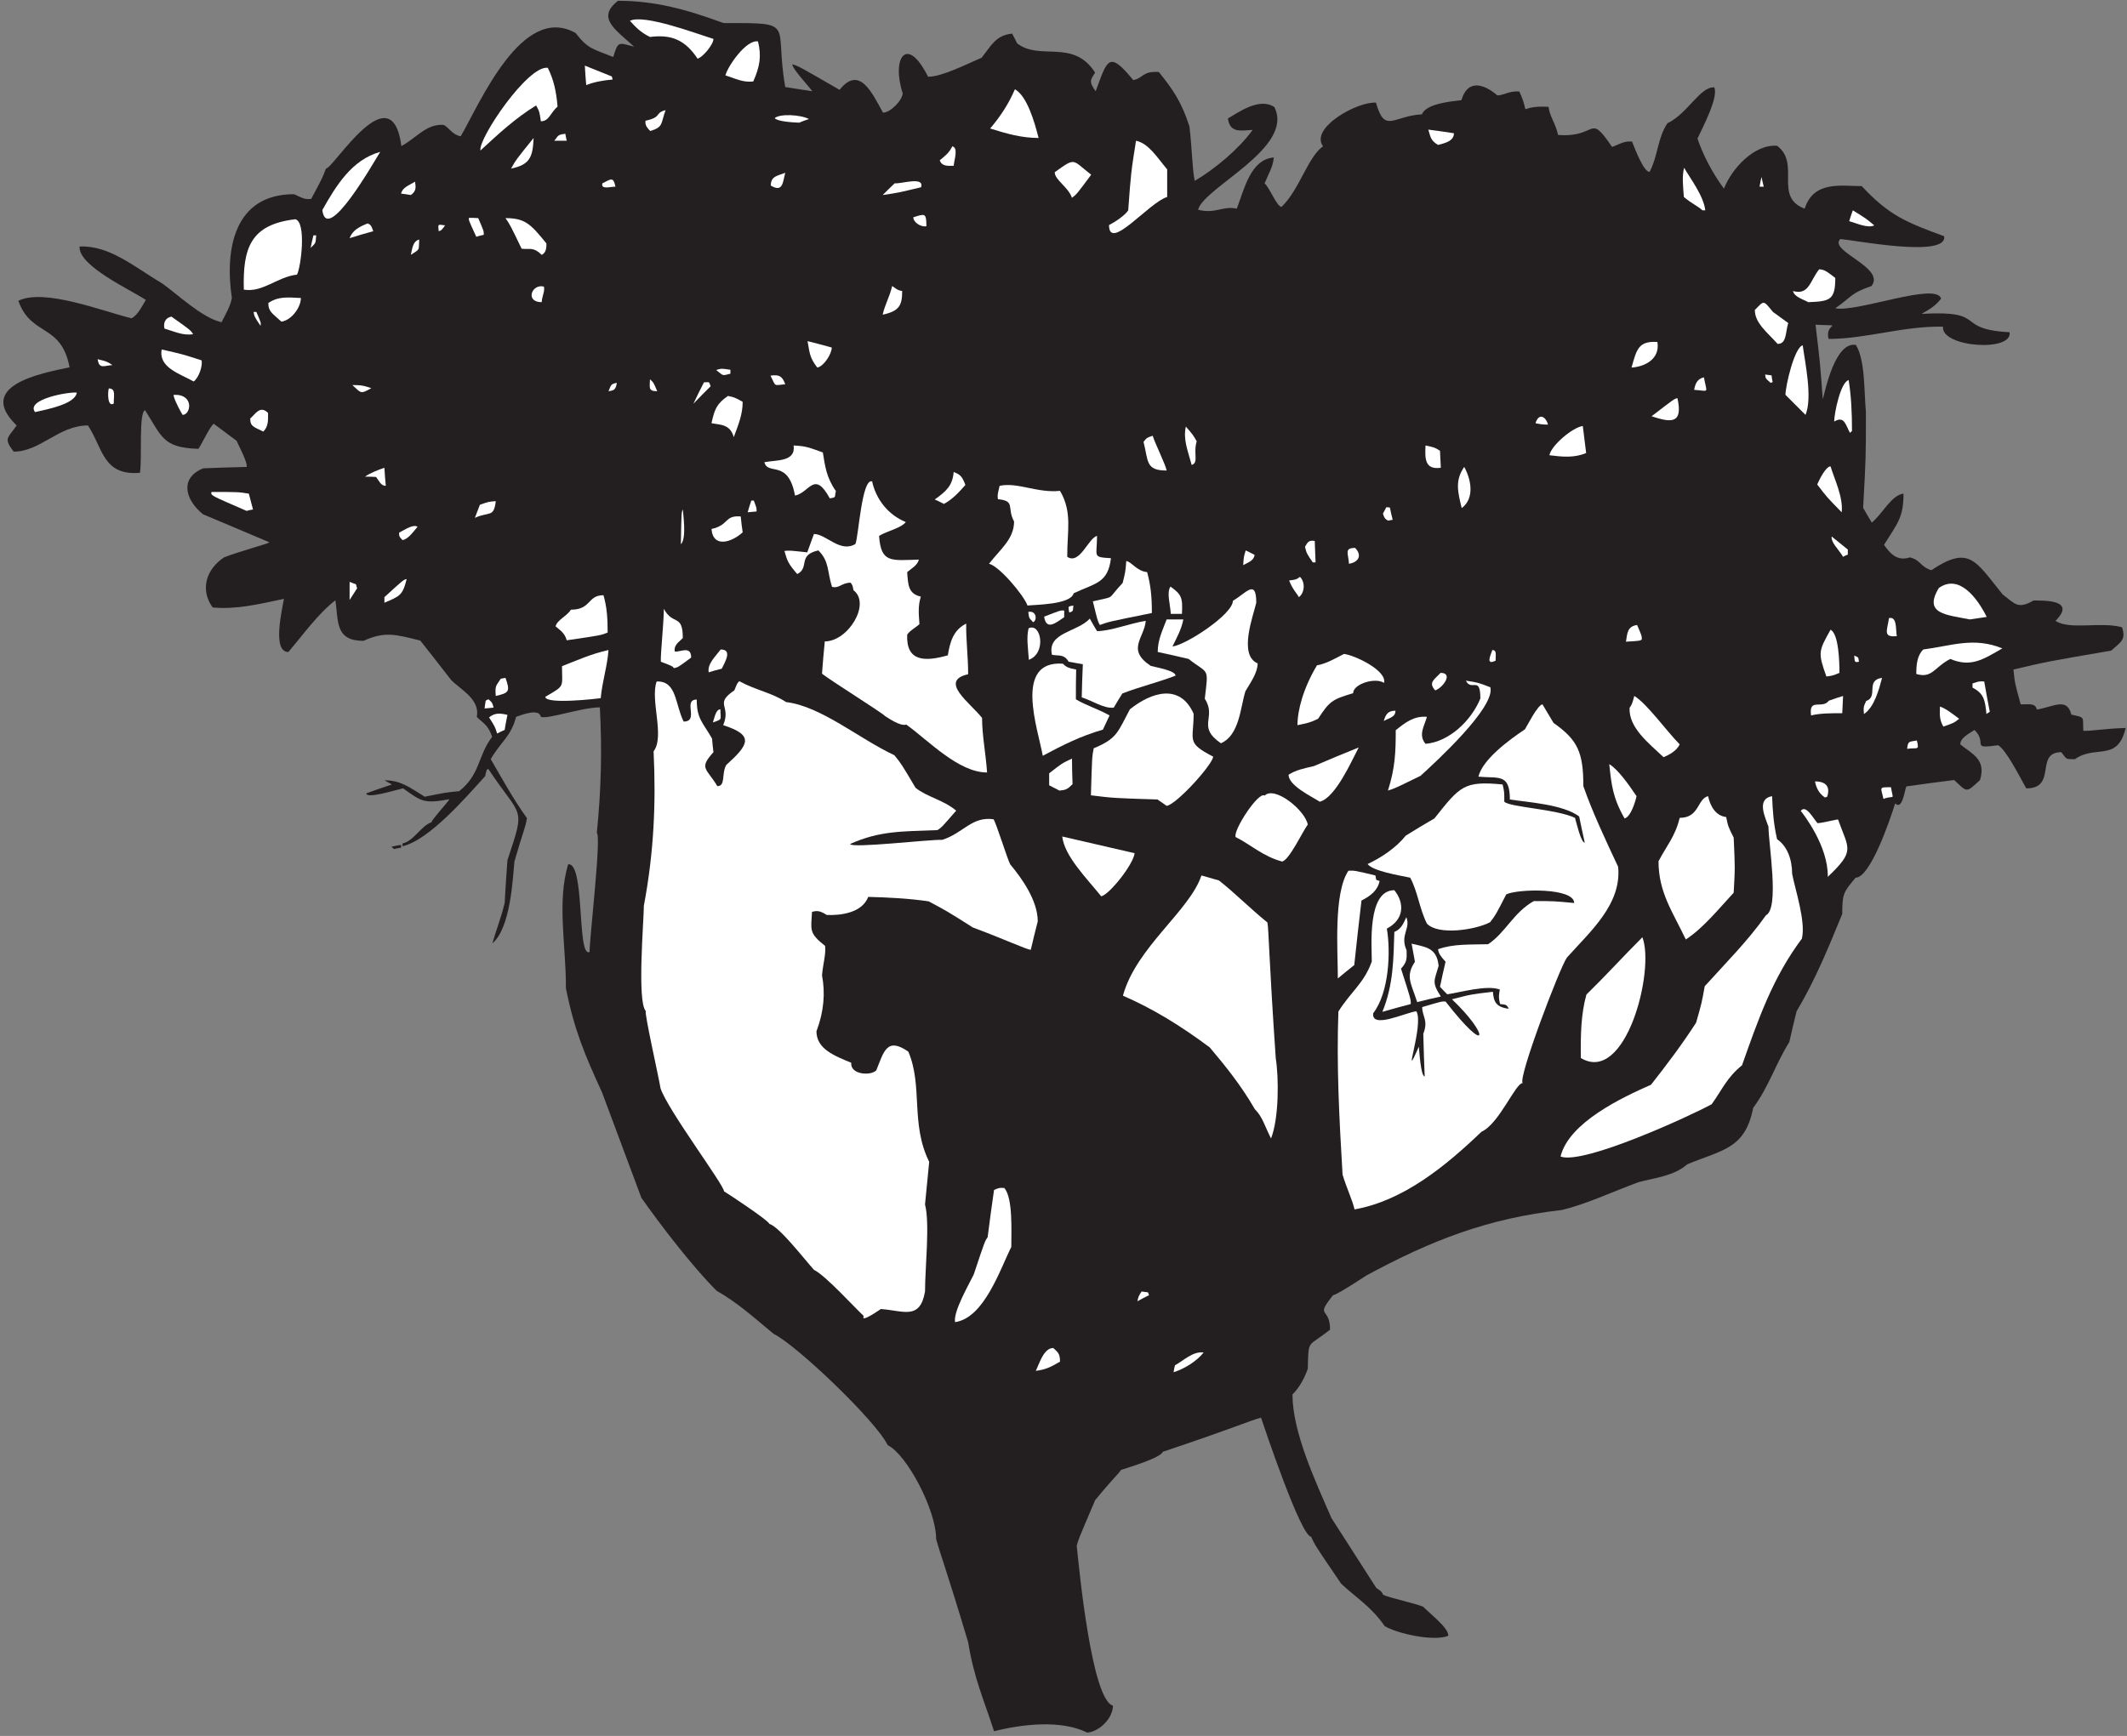 <?xml version="1.0" encoding="UTF-8" standalone="no"?>
<svg
   xmlns:dc="http://purl.org/dc/elements/1.1/"
   xmlns:cc="http://creativecommons.org/ns#"
   xmlns:rdf="http://www.w3.org/1999/02/22-rdf-syntax-ns#"
   xmlns:svg="http://www.w3.org/2000/svg"
   xmlns="http://www.w3.org/2000/svg"
   viewBox="0 0 733.333 598.667"
   height="598.667"
   width="733.333"
   xml:space="preserve"
   id="svg2"
   version="1.1"><rect x="0" y="0" width="733.333" height="598.667" fill="#808080" stroke="none"/><defs
     id="defs6" /><g
     transform="matrix(1.333,0,0,-1.333,0,598.667)"
     id="g10"><g
       transform="scale(0.1)"
       id="g12"><path
         id="path14"
         style="fill:#231f20;fill-opacity:1;fill-rule:nonzero;stroke:none"
         d="m 2812.23,8.562 c -68.5,33.848 -168.15,21.859 -241.19,3.594 -24.99,77.777 -51.95,136.594 -66.96,230.403 -57.6,192.246 -72,226.796 -82.8,267.121 0,74.883 -75.6,218.164 -125.28,242.644 -30.73,63.156 -235.72,258.866 -295.2,287.996 -55.44,46.07 -93.6,80.64 -147.6,111.61 -60.84,60.82 -144.63,169.27 -194.4,240.47 -33.84,90.73 -67.68,181.44 -101.52,272.16 -45.48,99.17 -72.06,162.3 -93.6,270 0.72,108.72 -23.76,221.76 5.76,320.4 44.33,6.33 22.12,-242.66 55.44,-226.8 0,37.45 30.96,299.52 18.72,308.16 11.52,112.32 13.68,216.72 7.92,324.72 -46.8,0 -136.08,-31.68 -152.64,-24.48 -4.53,22.68 -47.88,5.61 -64.08,0 -12.96,-51.12 -38.88,-63.36 -65.52,-109.44 28.08,-48.24 56.88,-101.52 93.6,-152.64 -3.6,-24.48 -10.8,-36.72 -32.4,-112.32 -4.32,-46.8 -10.08,-171.36 -56.88,-211.68 10.08,36.72 20.88,60.48 31.68,104.4 2.16,37.44 4.32,74.16 7.2,110.88 47.52,143.28 37.44,105.12 -49.68,236.16 -4.32,-2.16 -4.32,-2.16 -7.92,-18.72 -48.24,-53.28 -144.72,-165.6 -213.84,-181.44 0,2.88 0,5.04 0,7.2 28.8,5.76 48.24,46.08 74.88,54.72 0,5.76 39.6,48.96 46.8,59.76 -67.68,-12.24 -72,-5.76 -120.24,28.08 -16.3,-3.33 -95.039,-28.24 -95.039,-12.96 21.598,7.92 43.914,15.84 66.239,23.04 -6.48,3.6 -12.96,7.2 -19.442,10.8 41.042,0 62.642,-16.56 104.402,-42.48 53.28,10.8 53.28,10.8 89.28,14.4 55.44,44.64 47.52,92.16 84.96,140.4 -11.52,34.56 -28.08,38.16 -39.6,51.84 8.64,45.36 -41.04,69.84 -66.24,95.04 -26.64,34.56 -53.28,68.4 -79.92,102.24 -62.64,15.84 -92.882,24.48 -146.882,-0.72 -73.437,0 -64.8,49.68 -72.718,105.12 -46.801,-36.72 -82.797,-88.56 -121.68,-133.92 -42.934,0 -15.746,111.2 -11.52,137.52 -64.082,-13.68 -123.84,-28.08 -184.32,-22.32 -34.562,48.24 -14.398,100.8 29.52,129.6 36,14.4 115.918,36 117.359,38.88 -57.598,24.48 -115.199,48.96 -172.078,72.72 -50.403,41.76 -56.879,95.76 0.719,118.8 37.441,1.44 74.878,2.88 112.324,3.6 3.597,11.52 -24.485,62.64 -25.926,67.68 -20.16,15.12 -39.598,29.52 -59.035,43.92 -9.363,-5.76 -30.242,-51.12 -39.602,-64.8 -92.883,2.88 -94.32,31.68 -138.242,100.08 -16.559,-7.92 -7.195,-120.24 -12.961,-162 -96.476,-8.64 -96.476,65.52 -134.637,122.4 -76.324,0 -122.402,-67.68 -192.242,-67.68 -26.641,35.28 -15.121,34.56 7.922,67.68 -106.562,102.96 61.199,134.64 136.801,150.48 -21.656,114.44 -99.484,78.77 -132.481,172.08 66.957,33.12 218.875,-27.36 293.039,-45.36 17.278,10.08 25.922,30.24 36.723,47.52 -39.824,26.77 -175.371,88.1 -171.363,138.24 77.043,3.6 142.558,-53.28 213.84,-95.76 37.437,-25.92 102.961,-89.28 153.363,-100.08 10.797,21.6 23.035,41.76 26.637,62.64 -18.719,126 5.758,268.56 160.558,268.56 13.684,-5.04 25.2,-15.12 44.641,-12.24 28.805,54 28.805,54 38.164,78.48 19.359,0 169.567,249.98 195.117,58.32 38.92,20.54 64.32,58.19 109.44,54.72 14.4,-7.2 21.6,-25.2 43.92,-29.52 48.24,82.08 158.4,346.32 297.36,267.12 32.14,-41.8 45.28,-40.88 97.2,-61.92 12.73,40.74 12.05,37.98 54,26.64 -47.52,43.92 -98.64,74.16 -41.76,118.8 95.76,0 177.12,-22.32 272.88,-57.6 192.37,0 130.11,2.86 159.84,-165.6 23.04,-3.6 46.08,-7.2 69.84,-10.8 -13.68,18.72 -49.68,55.44 -51.84,69.84 16.56,-5.04 16.56,-5.04 122.4,-66.24 51.12,64.08 83.52,-6.48 112.32,-59.04 18.72,0 48.96,30.24 51.12,49.68 -29.71,90.56 10.05,154.14 65.52,43.2 36.72,0 100.08,33.12 138.24,48.96 25.2,31.68 36.72,58.32 79.2,62.64 4.32,-7.92 8.64,-16.56 12.96,-25.2 59.04,-46.08 144.72,12.96 201.6,-75.6 -11.52,-18.72 -17.28,-22.32 1.44,-48.24 30.24,80.64 33.12,107.28 97.2,28.8 26.64,5.04 23.04,23.76 66.23,20.88 36.01,-44.64 59.05,-77.76 79.21,-141.12 7.2,-63.36 7.2,-111.6 13.68,-140.4 51.84,30.24 114.48,82.8 149.76,131.76 -29.47,-1.34 -58.5,-9.52 -64.08,29.52 27.36,15.84 81.36,55.44 120.25,29.52 52.89,-105.81 -182.72,-207.4 -197.29,-265.68 46.5,-11.31 62.42,10.95 100.08,2.88 19.44,50.4 35.28,127.44 95.76,132.48 -2.16,-24.48 -12.96,-40.32 -23.76,-66.96 15.23,-15.22 29.81,-56.74 43.2,-61.2 46.08,42.48 69.12,131.04 108,156.96 -35.09,47.05 87.43,116.12 136.8,113.04 22.58,-81.29 44.71,-34.21 118.8,-30.24 10.8,27.36 72.72,33.12 102.24,36.72 15.12,52.92 55.76,44.27 92.88,12.24 16.56,0 30.24,12.24 56.88,10.08 33.39,-73.49 -14.22,-34.61 75.6,-39.6 2.16,-23.76 18,-41.76 24.48,-72.72 103.56,-8.28 78.01,60.06 139.68,-30.96 15.84,5.04 31.69,16.56 51.84,13.68 7.2,-18.75 29.92,-78.48 45.36,-78.48 22.32,43.92 20.16,87.12 46.07,126 52.2,24.56 83.99,94.64 120.97,92.88 12.24,-24.48 -30.97,-105.84 -43.2,-132.48 12.96,-39.6 37.44,-87.84 68.4,-129.6 20.1,51.68 78.27,115.57 137.51,110.88 61.64,-46.22 -10,-132.24 71.29,-162.72 23.43,73.24 94.98,58.32 147.61,58.32 70.47,-75.51 113.3,-92.96 213.11,-129.6 9.5,-57.05 -232.29,-10.14 -268.56,-7.2 -31.37,-31.37 118.32,-73.52 80.64,-121.68 -55,-18.97 -48.06,-25.72 -93.6,-57.6 56.67,-10.9 261.2,68.6 273.6,25.2 -14.41,-19.44 -31.68,-28.8 -50.4,-39.6 174.76,10.03 81.52,-39.53 227.52,-47.52 8.67,-52.04 -178.01,-38.96 -172.08,14.4 -102.96,2.16 -198.72,-31.68 -295.92,-31.68 -11.66,42.75 46.12,33.09 -33.84,36.72 11.51,-95.76 11.51,-95.76 18.72,-192.96 7.2,25.92 32.31,149.42 85.59,140.77 24.48,-38.87 20.97,-121.33 26,-173.17 0,-118.8 0,-118.8 -7.19,-248.4 7.19,-12.24 14.4,-25.2 22.32,-38.16 27.35,21.6 50.4,71.28 82.08,74.88 0,-61.2 -14.4,-74.88 -50.4,-132.48 13.68,-19.44 32.41,-43.92 66.96,-32.4 28.8,-7.2 25.92,-23.76 55.45,-33.12 98.63,65.52 113.75,24.48 184.31,-62.64 31.68,-23.76 38.88,-39.6 79.92,-15.84 29.89,0 111.1,1.66 56.87,-52.56 36.73,-24.48 115.21,-1.44 172.09,-16.56 10.74,-32.21 -2.6,-37.83 -28.08,-60.48 -167.76,-28.8 -167.76,-28.8 -252.72,-48.96 3.6,-35.28 3.6,-35.28 18.71,-90 18.96,-1 38.02,5.07 41.77,-13.68 45.54,8.33 78.08,31.85 89.28,-12.96 37.65,-8.07 28.69,-5.29 30.96,-41.76 18.72,-1.44 54.72,5.76 109.44,7.2 -20.88,-89.28 -77.76,-42.48 -131.04,-80.64 -23.91,0 -20.57,-1.62 -35.28,18 -69.63,0 -9.77,-93.6 -90.72,-93.6 -18.72,33.12 -51.84,99.36 -72.72,111.6 -74.28,-10.13 -25.66,4.06 -61.2,39.6 -13.58,-9.58 -36.72,-19.81 -36.72,-37.44 32.4,-25.92 66.96,-38.88 51.12,-92.16 -36.72,-33.84 -32.4,-32.4 -66.96,0 -41.76,-5.04 -82.8,-10.8 -123.84,-16.56 -4.73,-13.01 -10.54,-62.18 -28.8,-43.92 -13.05,-42.57 -64.45,-192.24 -102.24,-192.24 -30.96,-36.72 -34.56,-41.04 -34.56,-93.6 -34.56,-84.24 -68.4,-168.48 -118.08,-252 -6.48,-25.92 -12.96,-52.57 -18.73,-79.2 -36.71,-59.04 -52.55,-115.2 -93.59,-170.64 -20.87,-106.56 -79.2,-108 -170.64,-146.16 -33.84,-30.25 -85.68,-35.28 -126,-46.09 -66.24,-24.47 -133.2,-56.15 -198,-71.99 -192.24,-21.6 -337.68,-78.49 -505.44,-169.2 -6.48,-4.32 -77.76,-51.12 -86.4,-51.12 -48.24,-60.48 -7.92,-28.08 -7.92,-89.27 -59.04,-47.52 -55.44,-21.61 -57.6,-101.528 -8.64,-23.039 -20.16,-46.797 -39.6,-66.243 0,-97.199 59.05,-223.918 100.8,-319.675 38.16,-59.766 77.04,-120.246 115.92,-180.723 13.68,-9.356 13.68,-9.356 18,-18 19.44,-8.645 90,-23.762 103.68,-30.957 17.89,-18.699 64.81,-53.731 64.81,-74.883 -38.89,-15.84 -134.65,6.477 -164.89,25.195 -33.84,49.688 -74.16,73.45 -112.32,109.446 -67.68,99.351 -67.68,99.351 -77.75,121.676 -26.65,0 -122.41,286.566 -129.61,308.167 -36.72,-10.8 -65.52,-25.207 -254.16,-88.566 -5.04,-15.84 -92.88,-41.758 -108,-46.797 -7.92,-12.246 -18.72,-19.441 -66.96,-78.484 -43.92,-102.961 -43.92,-102.961 -47.52,-118.078 6.57,-63.828 38.98,-398.379 93.6,-413.282 0,-32.402 -34.56,-66.961 -66.25,-69.836 v 0" /><path
         id="path16"
         style="fill:#ffffff;fill-opacity:1;fill-rule:nonzero;stroke:none"
         d="m 3035.44,940.957 c 0.72,6.484 2.16,12.246 3.6,18 21.6,11.523 46.08,36.727 74.16,33.125 -18.72,-23.762 -51.84,-43.203 -77.76,-51.125 v 0" /><path
         id="path18"
         style="fill:#ffffff;fill-opacity:1;fill-rule:nonzero;stroke:none"
         d="m 2679.04,944.563 c 9.36,18.718 20.16,59.047 45.36,59.047 10.8,-10.805 17.28,-12.965 17.28,-35.29 -24.48,-14.402 -38.16,-20.879 -62.64,-23.757 v 0" /><path
         id="path20"
         style="fill:#ffffff;fill-opacity:1;fill-rule:nonzero;stroke:none"
         d="m 2470.24,1070.56 c -5.04,27.36 36,97.92 48.24,123.12 28.8,86.4 28.8,86.4 36,96.48 5.04,41.04 10.8,82.07 16.56,122.4 13.68,5.76 13.68,5.76 26.64,5.04 22.32,-26.64 18,-108.72 18,-152.64 -28.8,-56.89 -69.84,-183.6 -145.44,-194.4 v 0" /><path
         id="path22"
         style="fill:#ffffff;fill-opacity:1;fill-rule:nonzero;stroke:none"
         d="m 2234.08,1086.39 c -24.22,22.28 -97.81,103.99 -128.88,119.53 -29.52,33.12 -88.56,110.17 -115.2,118.8 -3.09,9.64 -105.65,77.21 -117.36,84.24 0,16.56 -145.45,210.26 -164.16,266.4 -4.49,28.04 -42.7,197.13 -38.16,200.16 -23.04,23.03 -5.04,235.44 -5.04,272.16 25.92,137.52 31.68,265.68 25.2,399.6 29.52,38.88 -9.36,133.2 7.92,180.72 52.28,1.94 47.31,-58.61 69.84,-103.68 41.17,0 -3.32,56.88 33.84,56.88 0,-49.68 15.12,-58.32 39.6,-100.8 0.72,-11.52 2.16,-23.04 3.6,-35.28 -38.16,-42.48 -18.72,-40.32 10.08,-87.84 22.06,0 10.19,31.77 23.04,54.72 58.32,52.56 73.44,77.04 -7.92,102.96 21.6,51.84 -24.48,54 28.8,90 7.92,19.44 7.92,19.44 12.96,23.76 43.76,-23.86 83.74,-29.4 120.96,-54 90.72,-10.8 187.92,-94.32 280.08,-137.52 18,-22.32 18,-22.32 54.72,-84.24 29.52,-23.76 71.28,-30.96 105.12,-59.04 -37.44,-43.2 -37.44,-43.2 -48.24,-50.4 -90.72,-3.6 -149.76,-1.44 -226.08,-36 2.38,-11.92 205.87,12.16 238.32,10.8 55.36,17.76 75.49,60.88 132.48,53.28 6.48,-7.92 35.28,-101.52 43.2,-116.64 28.8,-34.56 71.28,-92.88 71.28,-147.6 -6.48,-24.48 -12.24,-48.96 -18,-73.44 -10.08,0 -69.84,28.08 -149.76,57.6 -68.4,43.2 -68.4,43.2 -114.48,67.68 -55.44,7.92 -104.4,10.08 -156.24,11.52 -15.84,-41.76 -72,-48.24 -107.28,-46.8 -18,11.52 -25.92,11.52 -38.16,7.92 -2.16,-46.08 -9.36,-54 33.84,-87.84 2.88,-20.16 -5.76,-48.24 -7.92,-76.32 8.64,-45.36 5.04,-93.6 -14.4,-144.72 0,-45.36 46.08,-63.36 90,-81.36 -3.16,-31.22 51.28,-34.4 64.8,-19.44 19.44,47.52 26.64,87.12 82.8,48.24 38.16,-89.27 5.04,-186.48 54,-285.12 -3.6,-36.73 -7.2,-73.44 -10.8,-110.16 12.96,-50.4 0,-163.44 0,-225.36 -12.96,-75.6 -56.88,-48.96 -114.48,-45.36 -0.64,-0.46 -53.9,-37.95 -43.92,-18.01 v 0" /><path
         id="path24"
         style="fill:#ffffff;fill-opacity:1;fill-rule:nonzero;stroke:none"
         d="m 2941.84,1124.56 c 2.88,12.96 2.88,12.96 10.8,25.2 5.04,-0.72 10.8,-1.44 16.56,-2.16 0.72,-2.16 1.44,-4.32 2.88,-7.2 -10.08,-5.04 -20.15,-10.08 -30.24,-15.84 v 0" /><path
         id="path26"
         style="fill:#ffffff;fill-opacity:1;fill-rule:nonzero;stroke:none"
         d="m 3503.44,1362.16 c -5.76,25.2 -20.16,54 -30.96,90 -8.64,145.44 -15.84,283.68 -10.8,421.92 32.4,51.84 66.24,72.72 86.39,129.6 0,40.32 -12.23,184.32 58.32,184.32 26.65,-33.12 25.93,-75.6 -19.43,-99.36 10.08,-57.6 6.48,-164.88 -35.28,-218.88 -5.23,-41.9 84.03,1.98 111.6,5.04 20.96,-34.07 -40.64,-199.53 6.48,-91.44 0.87,-5.42 4.53,-77.04 15.12,-77.04 -1.44,36.72 -2.88,73.44 -3.6,110.16 13.68,35.28 -2.88,44.65 -2.88,69.12 51.12,15.12 51.12,15.12 60.48,14.4 113.38,-145.7 113.48,-85.88 16.56,5.76 49.68,12.96 49.68,12.96 105.84,19.44 2.16,-25.92 7.92,-39.6 41.04,-43.92 -5.94,11.88 -8.13,10.47 -22.32,12.24 -5.04,18.71 -2.88,25.2 -0.72,37.44 -33.12,12.96 -104.4,-7.92 -136.08,-12.24 -6.48,6.48 -12.95,12.96 -18.72,19.44 4.32,21.6 9.36,43.2 14.4,64.8 -12.96,14.4 -18,20.88 -19.44,32.4 41.04,14.4 82.08,11.52 129.6,12.96 45.36,30.23 64.8,81.36 118.08,111.6 51.12,0 51.12,0 104.4,-5.04 0,40.07 -146.16,36.85 -175.68,22.32 -27.36,-53.28 -27.36,-53.28 -41.76,-72 -38.16,-20.16 -134.64,-34.56 -163.44,-3.6 -19.44,38.88 -23.76,82.8 -43.2,118.8 -31.68,6.48 -96.48,17.28 -110.17,35.28 35.29,16.56 74.17,42.48 98.65,73.44 24.48,15.12 48.96,30.24 74.16,44.64 66.96,84.24 76.31,97.2 176.4,87.84 4.32,-18.72 4.32,-18.72 4.32,-44.64 14.4,-14.4 133.2,-18.72 182.88,-41.76 3.85,-12.84 15.3,-64.08 25.2,-64.08 -5.04,23.04 -10.08,45.36 -14.4,67.68 -42.48,31.68 -133.92,36.72 -179.28,43.92 0,68.4 -29.52,54 -81.36,59.04 10.8,44.64 79.2,95.04 120.24,122.4 6.83,10.41 31.61,61.36 45.36,64.8 9.36,-15.84 18.72,-31.68 28.8,-48.24 62.64,-43.92 77.04,-76.32 77.04,-163.44 23.04,-66.24 57.6,-139.68 90,-208.8 9.36,-96.48 -71.28,-166.32 -132.48,-234.72 -17.82,-24.17 -127.28,-311.91 -114.48,-324.72 -18.72,0 -60.48,-105.12 -106.56,-126 -91.38,-87.49 -201.05,-178.25 -328.32,-200.88 v 0" /><path
         id="path28"
         style="fill:#ffffff;fill-opacity:1;fill-rule:nonzero;stroke:none"
         d="m 4036.24,1498.96 c 21.6,88.56 160.56,153.36 234.01,185.76 42.46,54 81.35,105.84 116.63,160.56 14.4,50.4 14.4,50.4 22.32,94.32 54,59.76 111.6,117.36 158.4,183.6 35.47,17.74 6.48,185 6.48,228.96 -7.84,23.53 -32.64,71.56 9.36,79.2 1.44,-36 3.6,-72 12.95,-111.6 25.21,-16.56 38.89,-51.12 38.89,-89.28 7.2,-38.88 36,-123.84 25.2,-167.77 -74.88,-100.07 -111.6,-205.19 -154.8,-327.59 -39.59,-32.41 -49.68,-60.48 -78.48,-100.8 -51.85,-28.54 -331.4,-157.7 -390.96,-135.36 v 0" /><path
         id="path30"
         style="fill:#ffffff;fill-opacity:1;fill-rule:nonzero;stroke:none"
         d="m 3287.44,1545.76 c -16.56,32.4 -21.6,55.44 -41.76,75.6 -36.72,63.36 -75.6,110.87 -116.64,159.84 -76.33,56.87 -146.88,100.08 -224.64,133.92 34.36,125.44 172.4,219.12 203.04,311.04 15.12,-4.32 30.24,-8.64 45.36,-12.96 39.6,-30.97 79.2,-71.27 125.27,-108.72 3.61,-18 3.61,-88.56 21.61,-351.35 7.92,-49.69 8.64,-154.09 -12.24,-207.37 v 0" /><path
         id="path32"
         style="fill:#ffffff;fill-opacity:1;fill-rule:nonzero;stroke:none"
         d="m 4088.8,1753.84 c -0.73,58.32 0,113.04 14.4,164.16 49.27,48.18 96.47,100.07 144.72,148.32 33.13,-84.8 -42.79,-382.27 -159.12,-312.48 v 0" /><path
         id="path34"
         style="fill:#ffffff;fill-opacity:1;fill-rule:nonzero;stroke:none"
         d="m 3575.44,1873.36 c 28.8,69.84 28.8,138.24 30.95,206.64 18.73,7.92 23.77,23.04 30.97,38.16 12.24,-29.52 -17.28,-45.36 0.71,-85.68 0,-20.16 2.89,-28.08 -14.39,-47.52 25.2,-78.48 25.2,-78.48 25.2,-91.44 -24.48,-6.48 -48.96,-12.96 -73.44,-20.16 v 0" /><path
         id="path36"
         style="fill:#ffffff;fill-opacity:1;fill-rule:nonzero;stroke:none"
         d="m 3665.44,1898.55 c -15.84,49.69 -30.96,66.25 -5.76,104.41 -2.88,15.84 -5.76,31.68 -8.64,46.8 33.12,-8.63 65.52,-8.63 69.84,-57.6 -10.8,-38.88 -18.72,-41.03 5.76,-79.2 -20.88,-4.32 -41.04,-9.35 -61.2,-14.41 v 0" /><path
         id="path38"
         style="fill:#ffffff;fill-opacity:1;fill-rule:nonzero;stroke:none"
         d="m 3460.25,1959.76 c 0,72 -11.53,220.32 27.35,278.64 15.84,0.72 15.84,0.72 69.84,-12.24 0.72,-3.6 1.44,-7.2 2.16,-11.52 2.88,-0.72 5.76,-1.44 8.64,-2.88 -5.04,-24.49 -23.76,-38.88 -46.8,-50.4 -6.48,-55.44 -12.96,-110.88 -18.73,-167.04 -14.39,-11.52 -28.79,-23.04 -42.46,-34.56 v 0" /><path
         id="path40"
         style="fill:#ffffff;fill-opacity:1;fill-rule:nonzero;stroke:none"
         d="m 4360.25,2060.56 c -34.32,72.24 -70.57,121.89 -70.57,202.32 20.88,40.32 43.2,64.08 54.72,112.32 51.29,0 45.23,49.11 73.44,56.16 5.79,-26.67 20.08,-51.03 46.8,-54 5.04,-24.48 5.04,-24.48 19.44,-53.28 3.6,-77.76 3.6,-77.76 0,-142.56 -38.88,-41.76 -77.76,-90.72 -123.83,-120.96 v 0" /><path
         id="path42"
         style="fill:#ffffff;fill-opacity:1;fill-rule:nonzero;stroke:none"
         d="m 2848.24,2172.16 c -37.44,46.8 -95.04,103.68 -100.8,154.8 61.92,-14.4 124.56,-28.8 187.2,-43.2 -3.6,-29.52 -64.8,-106.56 -86.4,-111.6 v 0" /><path
         id="path44"
         style="fill:#ffffff;fill-opacity:1;fill-rule:nonzero;stroke:none"
         d="m 4727.44,2222.56 c 1.59,79.92 -63.69,162.78 -69.84,170.64 13.14,17.53 32.28,-19.47 43.2,-31.68 12.24,0 48.96,10.08 53.28,9.36 27.36,-77.04 45.36,-79.92 -26.64,-148.32 v 0" /><path
         id="path46"
         style="fill:#ffffff;fill-opacity:1;fill-rule:nonzero;stroke:none"
         d="m 3316.24,2262.16 c -48.97,12.96 -82.8,44.64 -120.24,63.36 -7.8,15.94 59.08,119.13 74.88,107.28 25.92,25.92 104.4,-37.44 111.6,-74.88 -12.96,-17.28 -47.52,-91.44 -66.24,-95.76 v 0" /><path
         id="path48"
         style="fill:#231f20;fill-opacity:1;fill-rule:nonzero;stroke:none"
         d="m 1019.44,2294.56 c -2.88,2.16 -5.04,4.32 -7.2,5.76 7.92,2.16 16.56,3.6 25.2,5.04 0,-2.16 0,-4.32 0,-7.2 -6.48,-0.72 -12.24,-2.16 -18,-3.6 v 0" /><path
         id="path50"
         style="fill:#ffffff;fill-opacity:1;fill-rule:nonzero;stroke:none"
         d="m 4201.84,2373.76 c -30.96,54 -33.84,87.84 -39.61,140.4 23.05,-13.68 51.13,-54 70.57,-82.8 -2.88,-14.4 -15.12,-54 -30.96,-57.6 v 0" /><path
         id="path52"
         style="fill:#ffffff;fill-opacity:1;fill-rule:nonzero;stroke:none"
         d="m 3017.44,2406.16 c -7.92,5.76 -15.84,11.52 -23.76,16.56 -113.76,3.6 -113.76,3.6 -172.08,10.8 2.88,99.36 2.88,99.36 7.2,121.68 61.2,25.2 61.92,41.76 93.6,100.8 54.72,43.92 129.6,68.4 164.87,-11.52 0,-70.56 -20.15,-74.16 50.41,-110.88 0,-18.72 -93.6,-123.12 -120.24,-127.44 v 0" /><path
         id="path54"
         style="fill:#ffffff;fill-opacity:1;fill-rule:nonzero;stroke:none"
         d="m 3413.44,2416.96 c -21.65,13.9 -80.64,41.68 -80.64,69.84 18.72,12.24 41.04,16.56 65.52,22.32 38.16,16.56 77.04,32.4 115.92,48.24 -17.28,-32.4 -59.76,-130.32 -100.8,-140.4 v 0" /><path
         id="path56"
         style="fill:#ffffff;fill-opacity:1;fill-rule:nonzero;stroke:none"
         d="m 4871.44,2424.16 c -6.67,31.16 -13.1,30.24 19.44,30.24 6.24,-37.46 10.13,-18.87 -19.44,-30.24 v 0" /><path
         id="path58"
         style="fill:#ffffff;fill-opacity:1;fill-rule:nonzero;stroke:none"
         d="m 4720.23,2427.76 c -19.43,12.96 -23.75,31.68 -25.91,41.76 18,0 42.48,-5.76 31.68,-39.6 -2.16,-0.72 -4.32,-1.44 -5.77,-2.16 v 0" /><path
         id="path60"
         style="fill:#ffffff;fill-opacity:1;fill-rule:nonzero;stroke:none"
         d="m 2740.24,2445.76 c -9.36,5.04 -18,9.36 -26.64,13.68 0,10.8 0,20.88 0,30.96 33.12,25.92 33.12,25.92 59.04,38.16 0,-21.6 0.72,-43.92 1.44,-66.24 -12.95,-12.96 -17.28,-15.12 -33.84,-16.56 v 0" /><path
         id="path62"
         style="fill:#ffffff;fill-opacity:1;fill-rule:nonzero;stroke:none"
         d="m 3589.84,2445.76 c 18.72,59.04 20.16,99.36 20.16,156.24 24.48,19.44 46.8,37.44 80.64,34.56 -6.48,-23.76 -23.04,-46.8 -3.6,-69.84 61.2,5.04 118.8,60.48 141.84,117.36 0,60.36 -22.81,16.8 -37.44,46.08 32.4,-5.04 32.4,-5.04 63.36,-17.28 12.97,-51.84 -141.84,-193.68 -180.72,-228.96 -66.24,-32.4 -66.24,-32.4 -84.24,-38.16 v 0" /><path
         id="path64"
         style="fill:#ffffff;fill-opacity:1;fill-rule:nonzero;stroke:none"
         d="m 2344.24,2616.4 c -16.56,-5.04 -48.96,18.72 -55.44,22.32 0,3.6 -143.28,93.6 -162.72,109.44 2.16,28.08 4.32,56.16 7.2,83.52 60.61,0 119.94,97.89 74.16,132.48 -2.16,12.24 -2.16,12.24 -7.2,19.44 -23.31,0 -29.15,-15.57 -48.24,-10.8 -12.96,40.32 -6.48,65.52 -35.28,94.32 -54.92,-11.98 -21.62,-44.65 -54.72,-61.2 -23.76,27.36 -25.92,34.56 -33.12,59.76 12.96,1.44 12.96,1.44 59.04,-3.6 5.76,15.84 11.52,31.68 17.28,47.52 31.68,0 67.68,-49.68 107.28,-25.92 8.03,17.51 16.32,170.96 43.2,162 9.82,-45.53 41.14,-86.73 87.12,-105.12 -11.52,-15.84 -50.4,-23.76 -69.12,-36 5.04,-70.56 30.96,-63.36 102.96,-61.2 -3.6,-15.12 -19.44,-23.04 -30.24,-32.4 2.35,-32.89 2.64,-56.1 35.28,-63.36 -7.2,-23.76 -5.76,-41.04 -3.6,-71.28 -10.08,-9.36 -25.92,-17.28 -31.68,-27.36 -2.88,-69.12 44.64,-70.56 105.12,-53.28 5.76,35.28 14.4,65.52 47.52,82.08 -0.72,-42.48 5.04,-84.24 5.04,-131.04 -77.76,-17.28 7.2,-75.6 36,-113.04 0,-44.64 9.36,-90 12.96,-141.12 -73.89,0 -151.18,82.23 -208.8,123.84 v 0" /><path
         id="path66"
         style="fill:#ffffff;fill-opacity:1;fill-rule:nonzero;stroke:none"
         d="m 4302.64,2532.16 c -39.6,37.44 -90,76.32 -87.84,127.44 6.48,10.08 6.48,10.08 12.24,30.96 32.4,-19.44 82.08,-89.28 117.36,-125.28 -7.92,-17.28 -28.08,-27.36 -41.76,-33.12 v 0" /><path
         id="path68"
         style="fill:#ffffff;fill-opacity:1;fill-rule:nonzero;stroke:none"
         d="m 2697.04,2535.76 c -12.24,69.12 -76.32,246.96 51.84,238.32 8.64,-8.64 14.4,-11.52 34.56,-15.12 -0.73,-25.2 -0.73,-51.12 -0.73,-77.04 25.93,-15.84 54.73,-23.76 87.13,-41.76 -5.76,-12.24 -11.52,-24.48 -17.28,-36.72 -59.04,-17.28 -102.96,-39.6 -155.52,-67.68 v 0" /><path
         id="path70"
         style="fill:#ffffff;fill-opacity:1;fill-rule:nonzero;stroke:none"
         d="m 4932.64,2553.76 c 2.57,20.59 4.21,17.78 25.2,21.6 6.89,-27.56 1.33,-17.52 -25.2,-21.6 v 0" /><path
         id="path72"
         style="fill:#ffffff;fill-opacity:1;fill-rule:nonzero;stroke:none"
         d="m 3157.84,2568.16 c -63.95,43.97 -9.81,66.22 -41.75,115.2 10.07,84.24 10.07,61.92 -41.77,102.96 -26.64,6.48 -53.28,12.24 -79.92,18 0,32.4 12.96,56.88 23.04,84.24 14.4,0 28.8,0 43.2,0 -4.32,-23.76 -16.56,-46.8 -28.08,-69.84 33.16,2.8 156.24,82.84 156.24,118.08 33.84,19.44 60.48,58.32 60.48,-5.04 -7.92,-34.56 -46.8,-135.36 3.6,-156.96 0,-23.76 -18,-48.96 -31.68,-72 -12.96,-41.04 -15.11,-113.76 -63.36,-134.64 v 0" /><path
         id="path74"
         style="fill:#ffffff;fill-opacity:1;fill-rule:nonzero;stroke:none"
         d="m 1285.84,2593.36 c -5.76,18 -5.76,18 -20.88,41.76 14.4,11.52 26.64,11.52 47.52,6.48 -2.88,-12.96 -5.04,-25.92 -7.2,-38.88 -6.48,-2.88 -12.96,-5.76 -19.44,-9.36 v 0" /><path
         id="path76"
         style="fill:#ffffff;fill-opacity:1;fill-rule:nonzero;stroke:none"
         d="m 5026.24,2611.36 c -11.52,20.16 -8.64,34.56 -8.64,51.84 15.84,-5.76 29.52,-16.56 49.67,-31.68 -13.66,-10.8 -13.66,-10.8 -41.03,-20.16 v 0" /><path
         id="path78"
         style="fill:#ffffff;fill-opacity:1;fill-rule:nonzero;stroke:none"
         d="m 3355.84,2614.96 c 0,39.15 15.21,95.82 50.4,154.8 24.48,4.32 47.52,18 69.85,29.52 26.68,-2.84 111.72,-42.65 103.67,-74.88 -23,15.04 -79.92,-2.87 -79.92,-26.64 -54.72,-16.56 -60.48,-20.16 -90.72,-66.24 -20.16,-9.97 -28.81,-11.41 -53.28,-16.56 v 0" /><path
         id="path80"
         style="fill:#ffffff;fill-opacity:1;fill-rule:nonzero;stroke:none"
         d="m 1843.84,2622.16 c 4.16,11.1 7.15,33.84 19.44,33.84 0,-27.72 6.79,-25.1 -19.44,-33.84 v 0" /><path
         id="path82"
         style="fill:#ffffff;fill-opacity:1;fill-rule:nonzero;stroke:none"
         d="m 3579.04,2625.76 c 5.04,17.28 10.8,26.64 30.24,26.64 0,-16.99 -15.69,-18.33 -30.24,-26.64 v 0" /><path
         id="path84"
         style="fill:#ffffff;fill-opacity:1;fill-rule:nonzero;stroke:none"
         d="m 4684.24,2640.16 c -6.47,46.8 28.8,15.12 46.08,38.16 12.24,4.32 24.48,8.64 36.72,12.24 -0.72,-14.4 -1.44,-29.52 -2.16,-44.64 -30.96,0 -56.88,0 -80.64,-5.76 v 0" /><path
         id="path86"
         style="fill:#ffffff;fill-opacity:1;fill-rule:nonzero;stroke:none"
         d="m 4821.04,2643.76 c -2.16,19.44 0,20.88 5.76,33.84 32.4,10.8 -2.88,54 41.04,59.76 -7.2,-27.36 -19.44,-75.6 -46.8,-93.6 v 0" /><path
         id="path88"
         style="fill:#ffffff;fill-opacity:1;fill-rule:nonzero;stroke:none"
         d="m 5137.84,2643.76 c -3.6,37.44 -7.2,53.28 -36,68.4 0,3.6 0,7.2 0,10.8 17.28,5.76 17.28,5.76 30.24,5.04 4.31,-25.92 9.36,-51.84 14.4,-78.48 -2.87,-1.44 -5.76,-3.6 -8.64,-5.76 v 0" /><path
         id="path90"
         style="fill:#ffffff;fill-opacity:1;fill-rule:nonzero;stroke:none"
         d="m 1253.44,2658.16 c 0.72,7.2 1.44,13.68 2.88,20.16 2.16,1.44 4.32,2.88 7.2,3.6 5.76,-5.76 10.08,-6.48 12.96,-21.6 -7.92,-0.72 -15.84,-1.44 -23.04,-2.16 v 0" /><path
         id="path92"
         style="fill:#ffffff;fill-opacity:1;fill-rule:nonzero;stroke:none"
         d="m 2797.84,2686.96 c 0.72,28.8 1.44,57.6 2.88,85.68 -12.24,2.16 -24.48,4.32 -36.72,6.48 -12.24,20.88 -26.64,14.4 -43.2,18 -12.96,58.32 66.24,58.32 97.92,93.6 5.76,-10.8 12.24,-21.6 18.72,-32.4 34.56,0 82.81,19.44 126,26.64 -3.6,-44.64 -51.12,-74.16 12.95,-116.64 13.82,-3.81 64.09,-12.14 64.09,-25.2 -44.64,-17.28 -92.88,-28.8 -137.52,-46.08 -7.92,-12.24 -15.12,-24.48 -22.32,-36.72 -25.53,-2.84 -54.62,17.68 -82.8,26.64 v 0" /><path
         id="path94"
         style="fill:#ffffff;fill-opacity:1;fill-rule:nonzero;stroke:none"
         d="m 1410.4,2688.4 c 51.84,30.24 43.2,23.04 43.2,79.2 38.88,15.12 77.04,32.4 120.24,41.76 -2.88,-41.76 -15.84,-79.2 -20.16,-124.56 -10.96,-1.59 -143.28,-16.71 -143.28,3.6 v 0" /><path
         id="path96"
         style="fill:#ffffff;fill-opacity:1;fill-rule:nonzero;stroke:none"
         d="m 1282.24,2690.56 c -2.16,28.08 0.72,25.2 12.96,44.64 3.6,0.72 7.92,1.44 12.24,2.16 12.96,-36 8.64,-38.88 -25.2,-46.8 v 0" /><path
         id="path98"
         style="fill:#ffffff;fill-opacity:1;fill-rule:nonzero;stroke:none"
         d="m 3712.23,2704.96 c -19,20.6 -2.21,28.01 13.69,45.36 33.84,0 6.48,-38.16 -13.69,-45.36 v 0" /><path
         id="path100"
         style="fill:#ffffff;fill-opacity:1;fill-rule:nonzero;stroke:none"
         d="m 4723.84,2740.96 c -22.32,62.64 -20.16,65.52 10.8,120.96 21.13,-10.56 23.04,-83.24 23.04,-111.6 -17.28,-7.2 -17.28,-7.2 -33.84,-9.36 v 0" /><path
         id="path102"
         style="fill:#ffffff;fill-opacity:1;fill-rule:nonzero;stroke:none"
         d="m 4956.39,2747.44 c 0,24.48 2.16,47.52 18,63.36 72.73,9.36 130.33,33.12 204.49,2.88 -52.56,-30.96 -82.81,-48.96 -134.64,-27.36 -41.35,-21.23 -46.55,-51.26 -87.85,-38.88 v 0" /><path
         id="path104"
         style="fill:#ffffff;fill-opacity:1;fill-rule:nonzero;stroke:none"
         d="m 1833.04,2751.76 c -4.32,21.6 18.72,42.48 30.96,59.04 30.96,0 11.52,-31.68 2.88,-49.68 -11.52,-2.88 -23.04,-5.76 -33.84,-9.36 v 0" /><path
         id="path106"
         style="fill:#ffffff;fill-opacity:1;fill-rule:nonzero;stroke:none"
         d="m 1743.04,2762.56 c -3.6,5.04 -3.6,5.04 -33.84,16.56 -0.72,23.76 6.48,84.96 7.92,136.8 23.06,-43.93 48.96,-11.52 48.96,-75.6 -8.64,-9.36 -23.76,-17.28 -20.88,-34.56 11.52,-3.6 42.48,17.28 42.48,-15.84 -33.84,-25.2 -33.84,-25.2 -44.64,-27.36 v 0" /><path
         id="path108"
         style="fill:#ffffff;fill-opacity:1;fill-rule:nonzero;stroke:none"
         d="m 3859.84,2809.36 c 12.91,0 7.71,-15.29 8.64,-27.36 -26.98,-13.48 -12.84,14.74 -8.64,27.36 v 0" /><path
         id="path110"
         style="fill:#ffffff;fill-opacity:1;fill-rule:nonzero;stroke:none"
         d="m 4795.84,2794.96 c 13.12,-5.25 9.91,-4.21 12.23,-15.84 -13.27,-3.32 -10.6,2.74 -12.23,15.84 v 0" /><path
         id="path112"
         style="fill:#ffffff;fill-opacity:1;fill-rule:nonzero;stroke:none"
         d="m 2661.04,2784.16 c -2.16,32.4 -6.48,56.88 -0.72,81.36 32.28,16.14 47.38,-64.39 0.72,-81.36 v 0" /><path
         id="path114"
         style="fill:#ffffff;fill-opacity:1;fill-rule:nonzero;stroke:none"
         d="m 4205.44,2830.96 c 3.6,22.32 3.6,39.6 28.8,43.2 12.24,-28.08 12.24,-28.08 12.24,-37.44 -5.04,-3.6 -5.04,-3.6 -41.04,-5.76 v 0" /><path
         id="path116"
         style="fill:#ffffff;fill-opacity:1;fill-rule:nonzero;stroke:none"
         d="m 1465.84,2834.56 c -5.76,20.88 -19.44,27.36 -28.8,36 3.6,16.56 29.52,26.64 39.6,43.2 53.11,0 42.13,37.44 84.24,37.44 8.64,-30.24 10.8,-57.6 10.8,-96.48 -17.28,-7.2 -17.28,-7.2 -105.84,-20.16 v 0" /><path
         id="path118"
         style="fill:#ffffff;fill-opacity:1;fill-rule:nonzero;stroke:none"
         d="m 4885.84,2892.16 c 21.38,4.28 16.93,-29 20.16,-46.8 -36.76,-3.68 -24.98,14.22 -20.16,46.8 v 0" /><path
         id="path120"
         style="fill:#ffffff;fill-opacity:1;fill-rule:nonzero;stroke:none"
         d="m 2700.64,2895.76 c 42.48,16.56 42.48,16.56 51.84,15.84 0,-5.76 0,-11.52 0,-17.28 -20.84,-14.08 -46.51,-35.88 -51.84,1.44 v 0" /><path
         id="path122"
         style="fill:#ffffff;fill-opacity:1;fill-rule:nonzero;stroke:none"
         d="m 2844.64,2874.16 c -5.76,10.8 -5.76,10.8 -18,61.2 62.38,14.85 33.16,1.21 77.04,47.52 7.2,28.8 7.2,28.8 9.36,56.88 15.84,-3.6 26.64,-25.92 54,-28.8 9.35,-35.28 12.24,-62.64 12.24,-105.84 -110.88,-22.32 -110.88,-22.32 -134.64,-30.96 v 0" /><path
         id="path124"
         style="fill:#ffffff;fill-opacity:1;fill-rule:nonzero;stroke:none"
         d="m 2671.84,2881.36 c -8.51,11.35 -10.19,6.12 -12.24,26.64 21.97,4.39 23.43,-22.73 12.24,-26.64 v 0" /><path
         id="path126"
         style="fill:#ffffff;fill-opacity:1;fill-rule:nonzero;stroke:none"
         d="m 5094.64,2888.56 c -59.76,12.24 -120.96,13.68 -79.92,81.36 51.84,36.72 98.64,-24.48 123.83,-74.88 -15.11,-2.16 -29.51,-4.32 -43.91,-6.48 v 0" /><path
         id="path128"
         style="fill:#ffffff;fill-opacity:1;fill-rule:nonzero;stroke:none"
         d="m 3028.24,2902.96 c -1.44,24.48 -11.52,56.16 -0.72,70.56 28.8,-20.88 31.68,-28.8 29.52,-70.56 -10.08,0 -19.44,0 -28.8,0 v 0" /><path
         id="path130"
         style="fill:#ffffff;fill-opacity:1;fill-rule:nonzero;stroke:none"
         d="m 2765.44,2906.56 c -1.99,15.97 -5.3,15.32 10.8,18 -1.84,-12.86 1.53,-14.92 -10.8,-18 v 0" /><path
         id="path132"
         style="fill:#ffffff;fill-opacity:1;fill-rule:nonzero;stroke:none"
         d="m 2657.44,2924.56 c -8.57,25.7 -73.05,102.15 -99.36,108 27.36,36 64.8,63.36 64.8,109.44 -19.42,34.96 4.75,53.37 -41.76,57.6 -1.44,10.08 -1.44,10.08 4.32,34.56 45.79,10.17 97.58,-19.24 156.24,-12.96 32.54,-55.31 18.21,-104.25 18.72,-170.64 32.4,-21.6 54.72,48.96 77.04,54 0,-54.1 -13.25,-54.7 36,-57.6 -7.92,-64.8 -39.6,-64.08 -96.48,-90.72 -7.2,-29.52 -99.36,-29.52 -119.52,-31.68 v 0" /><path
         id="path134"
         style="fill:#ffffff;fill-opacity:1;fill-rule:nonzero;stroke:none"
         d="m 994.238,2931.76 c 0,5.04 0,10.08 0,14.4 49.682,45.36 49.682,45.36 57.602,46.8 -10.8,-43.2 -18,-43.92 -57.602,-61.2 v 0" /><path
         id="path136"
         style="fill:#ffffff;fill-opacity:1;fill-rule:nonzero;stroke:none"
         d="m 904.238,2938.96 c 0,15.84 0,31.68 0,46.8 5.043,-2.16 10.801,-4.32 16.563,-6.48 0.719,-2.88 1.441,-6.48 2.883,-10.08 -6.481,-10.08 -12.965,-20.16 -19.446,-30.24 v 0" /><path
         id="path138"
         style="fill:#ffffff;fill-opacity:1;fill-rule:nonzero;stroke:none"
         d="m 3359.44,2946.16 c -5.76,10.8 -15.83,19.44 -25.2,43.2 17.99,2.16 17.99,2.16 28.08,9.36 14.13,-14.13 12.37,-41.12 -2.88,-52.56 v 0" /><path
         id="path140"
         style="fill:#ffffff;fill-opacity:1;fill-rule:nonzero;stroke:none"
         d="m 3215.44,3028.96 c 1.44,21.6 1.44,21.6 6.49,38.16 7.19,-3.6 15.11,-7.2 23.03,-11.52 -2.16,-15.84 -17.28,-19.44 -29.52,-26.64 v 0" /><path
         id="path142"
         style="fill:#ffffff;fill-opacity:1;fill-rule:nonzero;stroke:none"
         d="m 3489.04,3032.56 c -1.37,26.19 -13.35,41.04 15.84,41.04 18.75,-18.75 9.35,-37.16 -15.84,-41.04 v 0" /><path
         id="path144"
         style="fill:#ffffff;fill-opacity:1;fill-rule:nonzero;stroke:none"
         d="m 3395.44,3036.16 c -15.84,23.04 -15.84,23.04 -20.16,40.32 6.48,10.08 7.92,18 25.2,15.12 0.72,-18 1.45,-36.72 2.16,-55.44 -2.88,0 -5.04,0 -7.2,0 v 0" /><path
         id="path146"
         style="fill:#ffffff;fill-opacity:1;fill-rule:nonzero;stroke:none"
         d="m 4767.04,3050.56 c -11.52,19.44 -31.68,36.72 -29.52,52.56 13.68,-10.8 27.36,-22.32 41.76,-33.84 0,-4.32 0,-8.64 0,-12.96 -4.32,-1.44 -8.64,-3.6 -12.24,-5.76 v 0" /><path
         id="path148"
         style="fill:#ffffff;fill-opacity:1;fill-rule:nonzero;stroke:none"
         d="m 1761.04,3082.96 c 1.44,82.8 1.44,82.8 5.04,90 0,-7.92 10.8,-74.16 -5.04,-90 v 0" /><path
         id="path150"
         style="fill:#ffffff;fill-opacity:1;fill-rule:nonzero;stroke:none"
         d="m 1840.24,3122.56 c 45.83,9.82 32.77,35.97 75.6,32.4 1.44,-13.68 2.88,-27.36 5.04,-41.04 -27.02,-25.01 -76.39,-42.32 -80.64,8.64 v 0" /><path
         id="path152"
         style="fill:#ffffff;fill-opacity:1;fill-rule:nonzero;stroke:none"
         d="m 1041.04,3093.76 c -10.08,10.08 -8.64,12.24 -8.64,19.44 13.05,6.18 36.03,22.78 47.52,15.12 -11.52,-13.68 -23.76,-31.68 -38.88,-34.56 v 0" /><path
         id="path154"
         style="fill:#ffffff;fill-opacity:1;fill-rule:nonzero;stroke:none"
         d="m 3589.84,3144.16 c -8.64,5.76 -8.64,5.76 -12.96,18 2.88,5.76 5.76,11.52 8.64,16.56 2.88,0 5.76,0 9.36,-0.72 2.16,-10.08 4.32,-20.88 7.2,-31.68 -4.31,-0.72 -8.64,-1.44 -12.24,-2.16 v 0" /><path
         id="path156"
         style="fill:#ffffff;fill-opacity:1;fill-rule:nonzero;stroke:none"
         d="m 1228.24,3151.36 c 4.32,11.52 8.64,23.04 12.96,33.84 22.32,7.92 22.32,7.92 41.04,9.36 -4.83,-43.48 -16.95,-26.22 -54,-43.2 v 0" /><path
         id="path158"
         style="fill:#ffffff;fill-opacity:1;fill-rule:nonzero;stroke:none"
         d="m 1933.84,3165.76 c 2.88,10.08 5.76,20.16 9.36,30.24 2.16,0 4.32,0 6.48,0 7.2,-18.72 7.2,-18.72 7.2,-28.08 -7.92,-0.72 -15.84,-1.44 -23.04,-2.16 v 0" /><path
         id="path160"
         style="fill:#ffffff;fill-opacity:1;fill-rule:nonzero;stroke:none"
         d="m 4763.44,3165.76 c -37.44,38.16 -37.44,38.16 -63.36,72 5.12,11.5 22.09,46.8 34.56,46.8 9.36,-31.68 33.13,-79.2 28.8,-118.8 v 0" /><path
         id="path162"
         style="fill:#ffffff;fill-opacity:1;fill-rule:nonzero;stroke:none"
         d="m 637.844,3169.36 c -90.727,39.6 -93.606,39.6 -90.727,48.96 69.121,0 69.121,0 96.481,-4.32 3.605,-13.68 7.203,-27.36 10.8,-41.04 -5.761,-0.72 -11.515,-2.16 -16.554,-3.6 v 0" /><path
         id="path164"
         style="fill:#ffffff;fill-opacity:1;fill-rule:nonzero;stroke:none"
         d="m 3780.64,3176.56 c -10.08,41.76 -18,71.28 6.48,106.56 17.24,-31.05 28.18,-80.56 -6.48,-106.56 v 0" /><path
         id="path166"
         style="fill:#ffffff;fill-opacity:1;fill-rule:nonzero;stroke:none"
         d="m 2441.44,3187.36 c -7.92,4.32 -15.84,7.92 -23.76,11.52 30.24,21.6 46.08,36 48.96,71.28 15.12,-6.48 21.6,-9.36 30.24,-33.84 -17.28,-19.44 -33.12,-36.72 -55.44,-48.96 v 0" /><path
         id="path168"
         style="fill:#ffffff;fill-opacity:1;fill-rule:nonzero;stroke:none"
         d="m 2146.24,3201.76 c -40.27,73.84 -52.19,14.76 -90,7.2 -17.49,95.75 -70.28,50.7 -79.2,86.4 30.91,5.98 81.71,0.48 75.6,43.2 33.12,-1.44 41.04,-5.76 75.6,-18 5.76,-34.56 8.64,-64.08 33.84,-100.08 -4.67,-16.34 2.6,-15.64 -15.84,-18.72 v 0" /><path
         id="path170"
         style="fill:#ffffff;fill-opacity:1;fill-rule:nonzero;stroke:none"
         d="m 972.641,3257.2 c -10.082,0.72 -19.442,0.72 -28.801,0.72 15.121,10.08 31.68,16.56 50.398,23.04 0.723,-15.12 2.164,-30.96 3.606,-46.8 -13.02,0 -17.301,13.16 -25.203,23.04 v 0" /><path
         id="path172"
         style="fill:#ffffff;fill-opacity:1;fill-rule:nonzero;stroke:none"
         d="m 2957.68,3347.92 c 8.64,11.52 9.36,10.8 23.76,15.84 5.04,-18 33.84,-75.6 36,-90 -55.17,0 -46.96,24.55 -59.76,74.16 v 0" /><path
         id="path174"
         style="fill:#ffffff;fill-opacity:1;fill-rule:nonzero;stroke:none"
         d="m 3687.04,3338.56 c 23.76,-5.04 23.76,-5.04 37.44,-13.68 0.72,-14.4 1.44,-28.8 2.16,-43.92 -41.62,-5.94 -41.34,23.66 -39.6,57.6 v 0" /><path
         id="path176"
         style="fill:#ffffff;fill-opacity:1;fill-rule:nonzero;stroke:none"
         d="m 3082.23,3288.16 c -10.79,39.6 -22.31,66.24 -15.11,99.36 18.72,-21.6 18.72,-21.6 28.08,-38.16 -9.52,-31.25 6.06,-54.86 -12.97,-61.2 v 0" /><path
         id="path178"
         style="fill:#ffffff;fill-opacity:1;fill-rule:nonzero;stroke:none"
         d="m 4007.44,3313.36 c 5.06,26 60.6,72.38 86.4,75.6 2.88,-23.04 5.76,-46.08 8.64,-69.84 -30.82,-13.33 -63.3,-9.73 -95.04,-5.76 v 0" /><path
         id="path180"
         style="fill:#ffffff;fill-opacity:1;fill-rule:nonzero;stroke:none"
         d="m 1897.84,3360.16 c -9.36,33.84 -34.56,31.68 -57.6,36 7.92,36.72 13.68,50.4 42.48,70.56 17.28,-3.6 17.28,-3.6 38.16,-15.12 0,-31.68 -10.08,-56.88 -23.04,-91.44 v 0" /><path
         id="path182"
         style="fill:#ffffff;fill-opacity:1;fill-rule:nonzero;stroke:none"
         d="m 4785.04,3370.96 c -11.52,20.49 -14.4,45.5 -41.04,29.52 0,20.37 16.25,101.98 37.44,107.28 6.48,-40.32 8.64,-82.8 8.64,-131.76 -2.16,-1.44 -3.6,-2.88 -5.04,-5.04 v 0" /><path
         id="path184"
         style="fill:#ffffff;fill-opacity:1;fill-rule:nonzero;stroke:none"
         d="m 681.039,3374.56 c -27.355,12.96 -33.836,14.4 -33.836,33.84 12.957,10.8 25.199,35.28 46.078,14.4 0,-18.72 1.442,-34.56 -12.242,-48.24 v 0" /><path
         id="path186"
         style="fill:#ffffff;fill-opacity:1;fill-rule:nonzero;stroke:none"
         d="m 3971.44,3396.16 c 8.73,27.65 26.6,17.66 32.4,-3.6 -13.23,0 -20.15,1.15 -32.4,3.6 v 0" /><path
         id="path188"
         style="fill:#ffffff;fill-opacity:1;fill-rule:nonzero;stroke:none"
         d="m 4271.68,3414.16 c 59.04,45.36 59.04,45.36 66.96,46.8 15.55,-69.98 -20.17,-61.98 -66.96,-46.8 v 0" /><path
         id="path190"
         style="fill:#ffffff;fill-opacity:1;fill-rule:nonzero;stroke:none"
         d="m 472.242,3417.76 c -15.84,26.64 -24.484,48.96 -23.043,51.84 54.129,2.54 44.453,-51.84 23.043,-51.84 v 0" /><path
         id="path192"
         style="fill:#ffffff;fill-opacity:1;fill-rule:nonzero;stroke:none"
         d="m 4669.84,3417.76 c -17.28,17.28 -34.56,34.56 -51.84,51.84 0,22.44 22.98,122.74 44.64,128.16 5.76,-43.92 25.91,-135.36 7.2,-180 v 0" /><path
         id="path194"
         style="fill:#ffffff;fill-opacity:1;fill-rule:nonzero;stroke:none"
         d="m 90.641,3424.96 c -24.941,33.26 88.129,53.09 107.996,50.4 -4.246,-29.74 -76.442,-43.19 -107.996,-50.4 v 0" /><path
         id="path196"
         style="fill:#ffffff;fill-opacity:1;fill-rule:nonzero;stroke:none"
         d="m 281.441,3486.16 c 19.528,0 11.961,-20.97 12.957,-38.88 -16.855,-11.23 -15.957,29.89 -12.957,38.88 v 0" /><path
         id="path198"
         style="fill:#ffffff;fill-opacity:1;fill-rule:nonzero;stroke:none"
         d="m 1793.44,3446.56 c 8.64,18.72 18,37.44 27.36,55.44 15.66,0 11.93,3.29 17.28,-10.08 -15.12,-15.12 -30.24,-30.24 -44.64,-45.36 v 0" /><path
         id="path200"
         style="fill:#ffffff;fill-opacity:1;fill-rule:nonzero;stroke:none"
         d="m 911.441,3494.8 c 16.555,0 23.758,0.72 48.957,-7.92 -28.683,-16.22 -25.98,-12.76 -48.957,7.92 v 0" /><path
         id="path202"
         style="fill:#ffffff;fill-opacity:1;fill-rule:nonzero;stroke:none"
         d="m 1573.84,3478.96 c 6.98,15.72 5.15,18.86 21.6,21.6 -2.88,-17.28 -6.48,-19.44 -21.6,-21.6 v 0" /><path
         id="path204"
         style="fill:#ffffff;fill-opacity:1;fill-rule:nonzero;stroke:none"
         d="m 1681.12,3509.92 c 9.36,-8.64 9.36,-8.64 18.72,-30.96 -24.82,0 -18.72,10.69 -18.72,30.96 v 0" /><path
         id="path206"
         style="fill:#ffffff;fill-opacity:1;fill-rule:nonzero;stroke:none"
         d="m 4381.84,3482.56 c 2.88,15.12 7.2,28.08 25.2,32.4 8.17,-43.6 14.87,-35.07 -25.2,-32.4 v 0" /><path
         id="path208"
         style="fill:#ffffff;fill-opacity:1;fill-rule:nonzero;stroke:none"
         d="m 1992.88,3519.28 c 24.05,3.7 30.93,-3.05 38.16,-22.32 -31.06,-2.58 -23.11,-7.76 -38.16,22.32 v 0" /><path
         id="path210"
         style="fill:#ffffff;fill-opacity:1;fill-rule:nonzero;stroke:none"
         d="m 4579.84,3500.56 c -14.4,12.24 -12.96,11.52 -14.4,21.6 5.04,-0.72 10.8,-1.44 16.56,-2.16 0.73,-5.76 1.44,-11.52 2.88,-17.28 -2.15,-0.72 -3.6,-1.44 -5.04,-2.16 v 0" /><path
         id="path212"
         style="fill:#ffffff;fill-opacity:1;fill-rule:nonzero;stroke:none"
         d="m 501.039,3504.16 c -38.156,20.88 -91.437,36.72 -82.797,82.8 54,-12.24 54,-12.24 102.957,-28.08 3.602,-11.52 -5.761,-43.92 -20.16,-54.72 v 0" /><path
         id="path214"
         style="fill:#ffffff;fill-opacity:1;fill-rule:nonzero;stroke:none"
         d="m 1852.48,3533.68 c 12.96,5.04 18,3.6 36.72,0.72 0,-2.88 0,-6.48 0,-10.08 -22.73,-5.68 -17,-5.97 -36.72,9.36 v 0" /><path
         id="path216"
         style="fill:#ffffff;fill-opacity:1;fill-rule:nonzero;stroke:none"
         d="m 2113.84,3540.16 c -21.6,28.08 -19.44,40.32 -25.2,68.4 20.88,-5.04 41.76,-10.8 62.64,-16.56 0,-16.19 -20.05,-48.36 -37.44,-51.84 v 0" /><path
         id="path218"
         style="fill:#ffffff;fill-opacity:1;fill-rule:nonzero;stroke:none"
         d="m 4219.84,3540.16 c 13.47,47.75 17.99,69.12 66.96,66.24 7.2,-44.64 -33.12,-64.08 -66.96,-66.24 v 0" /><path
         id="path220"
         style="fill:#ffffff;fill-opacity:1;fill-rule:nonzero;stroke:none"
         d="m 252.641,3561.76 c 23.761,-5.76 23.761,-5.76 38.16,-15.12 -21.602,-1.44 -34.641,-11.31 -38.16,15.12 v 0" /><path
         id="path222"
         style="fill:#ffffff;fill-opacity:1;fill-rule:nonzero;stroke:none"
         d="m 4597.84,3601.36 c -27.36,30.24 -59.04,54 -59.04,87.84 24.48,24.48 20.88,26.64 46.8,-5.04 12.96,-9.36 25.92,-18.72 39.6,-28.8 -7.54,-24.13 -3.72,-54 -27.36,-54 v 0" /><path
         id="path224"
         style="fill:#ffffff;fill-opacity:1;fill-rule:nonzero;stroke:none"
         d="m 425.438,3640.96 c -3.801,15.22 2.839,28.43 18.003,30.96 48.961,-34.56 48.961,-34.56 56.161,-45.36 -26.219,-4.37 -48.118,6.96 -74.164,14.4 v 0" /><path
         id="path226"
         style="fill:#ffffff;fill-opacity:1;fill-rule:nonzero;stroke:none"
         d="m 673.84,3648.16 c -15.844,23.76 -15.844,23.76 -18,36 2.156,0 4.32,0 7.203,0 12.234,-28.08 12.234,-28.08 10.797,-36 v 0" /><path
         id="path228"
         style="fill:#ffffff;fill-opacity:1;fill-rule:nonzero;stroke:none"
         d="M 727.844,3658.96 C 705.52,3679.84 694,3684.16 694,3707.2 c 26.641,18 51.121,14.4 84.242,12.96 0,-24.48 -24.48,-57.6 -50.398,-61.2 v 0" /><path
         id="path230"
         style="fill:#ffffff;fill-opacity:1;fill-rule:nonzero;stroke:none"
         d="m 2283.04,3676.96 c 5.64,26.32 17.36,44.25 24.48,74.16 15.12,-10.8 15.12,-10.8 25.92,-12.96 0,-38.32 -8.38,-51.86 -50.4,-61.2 v 0" /><path
         id="path232"
         style="fill:#ffffff;fill-opacity:1;fill-rule:nonzero;stroke:none"
         d="m 1406.8,3749.68 c 2.88,-12.24 -4.32,-22.32 -5.76,-40.32 -43.69,0 -26.06,48.27 5.76,40.32 v 0" /><path
         id="path234"
         style="fill:#ffffff;fill-opacity:1;fill-rule:nonzero;stroke:none"
         d="m 4677.04,3709.36 c -14.07,7.81 -35.69,13.16 -39.6,28.8 41.76,-11.52 43.92,26.64 67.68,56.16 14.4,0 23.76,-8.64 41.76,-22.32 0,-57.6 -14.4,-60.48 -69.84,-62.64 v 0" /><path
         id="path236"
         style="fill:#ffffff;fill-opacity:1;fill-rule:nonzero;stroke:none"
         d="m 630.641,3741.76 c -2.883,108 17.281,168.48 133.199,182.16 29.281,-7.32 14.555,-124.51 4.32,-143.28 -50.781,-5.64 -88.465,-47.05 -137.519,-38.88 v 0" /><path
         id="path238"
         style="fill:#ffffff;fill-opacity:1;fill-rule:nonzero;stroke:none"
         d="m 1062.64,3831.76 c 3.59,15.4 4.79,35.4 21.6,39.6 -1.75,-30.11 3.21,-23.06 -21.6,-39.6 v 0" /><path
         id="path240"
         style="fill:#ffffff;fill-opacity:1;fill-rule:nonzero;stroke:none"
         d="m 1401.04,3831.76 c -20.88,20.88 -30.24,13.68 -51.84,15.84 -29.52,61.2 -29.52,61.2 -41.76,79.2 51.12,0 65.52,-15.84 105.84,-65.52 0,-7.2 0.72,-23.76 -12.24,-29.52 v 0" /><path
         id="path242"
         style="fill:#ffffff;fill-opacity:1;fill-rule:nonzero;stroke:none"
         d="m 803.438,3849.76 c 2.164,10.8 4.32,21.6 7.203,32.4 2.156,0 4.32,0 7.203,0 -2.242,-22.39 0.164,-17.83 -14.406,-32.4 v 0" /><path
         id="path244"
         style="fill:#ffffff;fill-opacity:1;fill-rule:nonzero;stroke:none"
         d="m 904.238,3874.96 c 7.918,20.88 25.2,29.52 46.801,38.16 7.203,-3.6 8.641,-3.6 14.399,-20.16 -20.875,-5.76 -41.04,-11.52 -61.2,-18 v 0" /><path
         id="path246"
         style="fill:#ffffff;fill-opacity:1;fill-rule:nonzero;stroke:none"
         d="m 1231.84,3878.56 c -20.16,43.92 -20.16,43.92 -18.72,48.96 7.92,0 15.84,0 23.76,-0.72 14.4,-33.12 14.4,-33.12 14.4,-43.2 -6.48,-1.44 -12.96,-2.88 -19.44,-5.04 v 0" /><path
         id="path248"
         style="fill:#ffffff;fill-opacity:1;fill-rule:nonzero;stroke:none"
         d="m 2868.4,3908.8 c 14.4,7.2 41.76,25.2 49.67,38.16 7.21,97.92 7.21,97.92 20.17,180 32.4,-6.48 54.72,-43.2 80.64,-74.16 0,-23.76 0,-47.52 0,-71.28 -46.13,-13.26 -150.48,-143.16 -150.48,-72.72 v 0" /><path
         id="path250"
         style="fill:#ffffff;fill-opacity:1;fill-rule:nonzero;stroke:none"
         d="m 1134.64,3892.96 c -2.16,20.16 -2.16,17.28 16.56,15.12 -9.36,-12.96 -9.36,-12.96 -16.56,-15.12 v 0" /><path
         id="path252"
         style="fill:#ffffff;fill-opacity:1;fill-rule:nonzero;stroke:none"
         d="m 2362.24,3928.96 c 29.6,9.11 33.84,12.51 33.84,-23.04 -12.66,-3.17 -33.84,9.1 -33.84,23.04 v 0" /><path
         id="path254"
         style="fill:#ffffff;fill-opacity:1;fill-rule:nonzero;stroke:none"
         d="m 4782.88,3918.88 c 2.88,9.36 5.76,18.72 9.35,28.08 33.84,-20.88 33.84,-20.88 55.45,-38.88 -16.8,-8.4 -46.4,5.85 -64.8,10.8 v 0" /><path
         id="path256"
         style="fill:#ffffff;fill-opacity:1;fill-rule:nonzero;stroke:none"
         d="M 833.684,3947.68 C 868.961,4010.32 910,4078 983.438,4098.16 968.109,4074.31 845.145,3855.92 833.684,3947.68 v 0" /><path
         id="path258"
         style="fill:#ffffff;fill-opacity:1;fill-rule:nonzero;stroke:none"
         d="m 4403.44,3946.96 c -15.12,12.96 -26.64,16.56 -48.24,34.56 -2.16,29.52 -5.04,54 0.72,75.6 14.4,-25.92 50.4,-72 54.72,-110.16 -2.87,0 -5.04,0 -7.2,0 v 0" /><path
         id="path260"
         style="fill:#ffffff;fill-opacity:1;fill-rule:nonzero;stroke:none"
         d="m 2772.64,3979.36 c -9.93,28.38 -44.64,46.22 -44.64,66.24 55.44,39.6 43.93,32.4 94.32,-6.48 -37.44,-50.4 -37.44,-50.4 -49.68,-59.76 v 0" /><path
         id="path262"
         style="fill:#ffffff;fill-opacity:1;fill-rule:nonzero;stroke:none"
         d="m 1062.64,3986.56 c -8.64,1.44 -17.28,2.88 -25.2,3.6 3.6,16.56 20.16,20.88 36,30.96 1.44,-11.52 5.04,-23.76 -10.8,-34.56 v 0" /><path
         id="path264"
         style="fill:#ffffff;fill-opacity:1;fill-rule:nonzero;stroke:none"
         d="m 2283.04,3986.56 c 10.08,10.08 20.16,20.16 30.96,30.24 19.01,-1.31 77.19,18.49 68.4,-10.08 -59.76,-14.4 -59.76,-14.4 -99.36,-20.16 v 0" /><path
         id="path266"
         style="fill:#ffffff;fill-opacity:1;fill-rule:nonzero;stroke:none"
         d="m 1993.6,4011.04 c 0,25.2 18.72,25.2 37.44,33.12 -6.57,-23.65 -5.47,-52.3 -37.44,-33.12 v 0" /><path
         id="path268"
         style="fill:#ffffff;fill-opacity:1;fill-rule:nonzero;stroke:none"
         d="m 1558,4016.8 c 24.34,12.75 28.33,16.17 33.84,-8.64 -14.26,0 -38.05,-8.2 -33.84,8.64 v 0" /><path
         id="path270"
         style="fill:#ffffff;fill-opacity:1;fill-rule:nonzero;stroke:none"
         d="m 4551.04,4008.16 c 1.44,8.64 2.88,17.28 5.05,25.2 1.43,-7.92 3.59,-16.56 5.75,-25.2 -3.6,0 -7.2,0 -10.8,0 v 0" /><path
         id="path272"
         style="fill:#ffffff;fill-opacity:1;fill-rule:nonzero;stroke:none"
         d="m 1321.84,4054.96 c 12.96,23.04 12.96,23.04 58.32,79.2 -2.16,-48.24 -8.64,-69.12 -58.32,-79.2 v 0" /><path
         id="path274"
         style="fill:#ffffff;fill-opacity:1;fill-rule:nonzero;stroke:none"
         d="m 2430.64,4076.56 c 14.4,11.52 24.48,19.44 32.4,36 16.26,-4.06 4.99,-34.42 3.6,-50.4 -14.34,0 -30.45,-2.24 -36,14.4 v 0" /><path
         id="path276"
         style="fill:#ffffff;fill-opacity:1;fill-rule:nonzero;stroke:none"
         d="m 1242.64,4101.76 c -6.14,30.68 123.48,222.3 174.24,213.84 15.12,-30.96 21.6,-58.32 25.2,-100.08 -19.28,-17.28 -21.83,-38.16 -43.2,-38.16 -3.6,25.2 -3.6,25.2 -12.24,41.04 -54.72,-33.84 -97.2,-73.44 -144,-116.64 v 0" /><path
         id="path278"
         style="fill:#ffffff;fill-opacity:1;fill-rule:nonzero;stroke:none"
         d="m 3719.44,4116.16 c -20.88,12.24 -19.44,23.04 -25.2,39.6 21.6,-2.88 43.92,-5.76 66.24,-9.36 0,-20.51 -23.25,-25.56 -41.04,-30.24 v 0" /><path
         id="path280"
         style="fill:#ffffff;fill-opacity:1;fill-rule:nonzero;stroke:none"
         d="m 1433.44,4126.96 c 10.8,12.24 7.2,15.84 28.8,18 0.72,-5.76 2.16,-11.52 3.6,-18 -10.8,0 -21.6,0 -32.4,0 v 0" /><path
         id="path282"
         style="fill:#ffffff;fill-opacity:1;fill-rule:nonzero;stroke:none"
         d="m 2560.96,4158.64 c 28.08,33.12 48.24,64.8 64.08,101.52 30.96,-17.28 50.4,-82.8 61.2,-126 -44.41,0 -83.05,11.34 -125.28,24.48 v 0" /><path
         id="path284"
         style="fill:#ffffff;fill-opacity:1;fill-rule:nonzero;stroke:none"
         d="m 1681.84,4152.16 c -12.96,12.96 -12.96,18.72 -12.24,26.64 43.67,9.36 22.72,20.08 51.84,27.36 -12.54,-34.48 -5.04,-43.64 -39.6,-54 v 0" /><path
         id="path286"
         style="fill:#ffffff;fill-opacity:1;fill-rule:nonzero;stroke:none"
         d="m 2067.04,4173.76 c -18,0.72 -54.72,2.88 -63.36,11.52 12.24,12.24 67.68,9.36 88.56,-2.16 -8.64,-2.88 -17.28,-5.76 -25.2,-9.36 v 0" /><path
         id="path288"
         style="fill:#ffffff;fill-opacity:1;fill-rule:nonzero;stroke:none"
         d="m 1516.24,4270.96 c -1.44,17.28 -2.88,33.84 -3.6,50.4 23.04,-9.36 46.08,-18.72 69.84,-28.08 0.72,-2.16 1.44,-5.04 2.16,-7.92 -25.92,-2.16 -48.24,-6.48 -68.4,-14.4 v 0" /><path
         id="path290"
         style="fill:#ffffff;fill-opacity:1;fill-rule:nonzero;stroke:none"
         d="m 1876.24,4296.16 c 5.76,23.04 53.28,92.88 84.24,87.84 9.36,-37.44 5.04,-64.8 -12.24,-103.68 -27.04,-3.01 -45.9,7.49 -72,15.84 v 0" /><path
         id="path292"
         style="fill:#ffffff;fill-opacity:1;fill-rule:nonzero;stroke:none"
         d="m 1804.24,4339.36 c -33.84,51.12 -70.56,62.64 -123.12,56.16 -25.2,12.24 -38.16,26.64 -51.84,41.76 36.72,18 171.36,-33.12 216,-46.8 0,-14.4 -27.36,-47.52 -41.04,-51.12 v 0" /></g></g></svg>